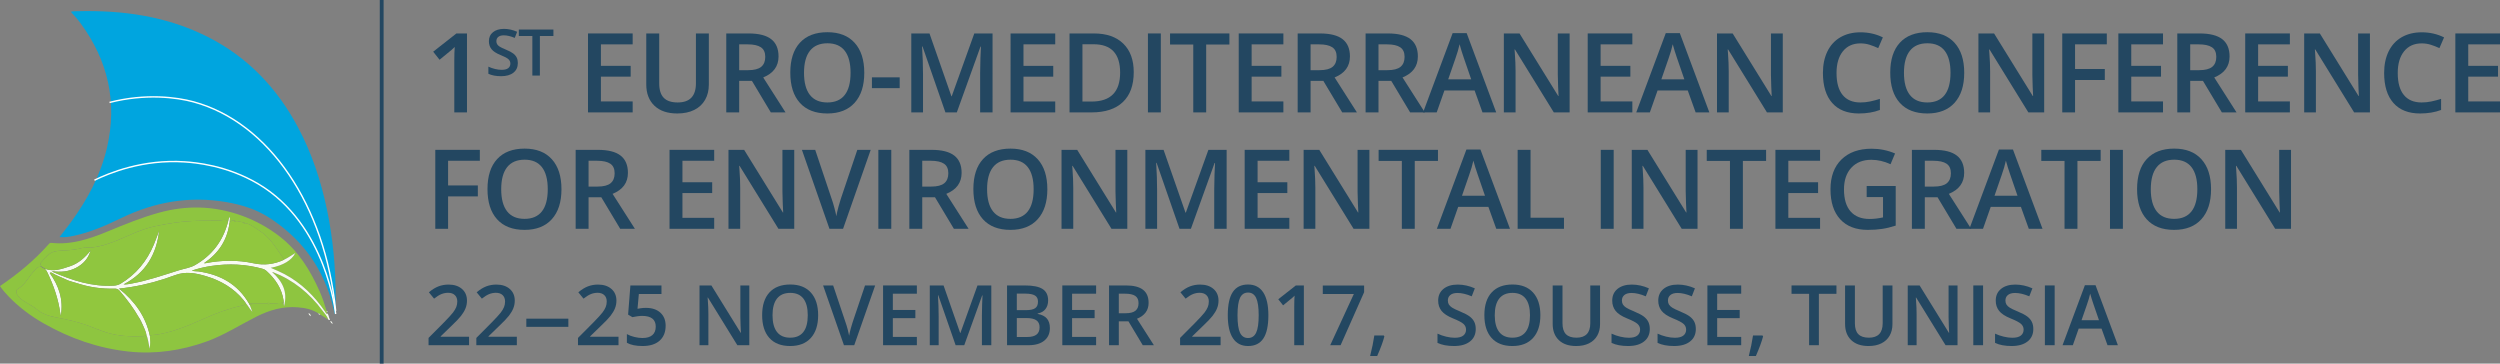 <?xml version="1.0" encoding="UTF-8"?><svg id="uuid-3771a60f-e5f6-4a48-8574-4c4ade947b65" xmlns="http://www.w3.org/2000/svg" viewBox="0 0 5225.93 760"><rect x="0" y="0" width="5225.93" height="760" fill="#808080" stroke="none"/><defs><style>.uuid-62aa492d-6697-49dc-8e02-ab9949f1de26{fill:#00a5df;}.uuid-5a5616dc-96ce-423c-b55c-0e8a891b2425{fill:#f8fbf2;}.uuid-1c249c8b-2e9b-42e2-bf1d-9ee841b864cb{fill:none;stroke:#fff;stroke-miterlimit:10;stroke-width:3px;}.uuid-0062919e-1dec-43aa-81dd-6582a3ce213f{fill:#91c73e;}.uuid-29d2b9e4-d4f6-4a0d-9ceb-646c89157df3{fill:#8ec540;}.uuid-6e1c298d-7bac-4802-8d28-52037c6132ed{fill:#234761;}.uuid-5866a0e0-eaf4-4e65-be1a-05a9429ea015{fill:#8fc63f;}</style></defs><g><path class="uuid-6e1c298d-7bac-4802-8d28-52037c6132ed" d="M976.17,234.945h-26.525v-106.552c0-12.716,.3-22.8,.903-30.25-1.732,1.806-3.857,3.801-6.377,5.982-2.522,2.183-10.968,9.105-25.34,20.769l-13.319-16.818,48.536-38.151h22.123V234.945Z"/><path class="uuid-6e1c298d-7bac-4802-8d28-52037c6132ed" d="M1082.472,131.843c0,8.555-3.093,15.267-9.278,20.136s-14.719,7.304-25.598,7.304c-10.88,0-19.786-1.688-26.717-5.067v-14.872c4.386,2.063,9.048,3.685,13.983,4.87,4.936,1.185,9.531,1.777,13.786,1.777,6.229,0,10.825-1.185,13.786-3.553,2.961-2.369,4.442-5.549,4.442-9.542,0-3.597-1.36-6.646-4.08-9.147-2.721-2.5-8.336-5.462-16.846-8.884-8.775-3.553-14.96-7.61-18.557-12.174-3.598-4.562-5.396-10.045-5.396-16.451,0-8.028,2.851-14.346,8.555-18.952,5.702-4.606,13.358-6.91,22.966-6.91,9.213,0,18.381,2.018,27.507,6.054l-5.001,12.832c-8.555-3.597-16.188-5.396-22.9-5.396-5.09,0-8.95,1.108-11.582,3.323-2.632,2.216-3.948,5.144-3.948,8.785,0,2.5,.526,4.639,1.58,6.416,1.053,1.777,2.785,3.455,5.198,5.034,2.412,1.579,6.755,3.664,13.03,6.251,7.062,2.939,12.24,5.682,15.53,8.226,3.29,2.545,5.703,5.418,7.239,8.621,1.535,3.203,2.303,6.975,2.303,11.318Z"/><path class="uuid-6e1c298d-7bac-4802-8d28-52037c6132ed" d="M1128.548,157.968h-15.728V75.251h-28.296v-13.49h72.32v13.49h-28.296v82.717Z"/><path class="uuid-6e1c298d-7bac-4802-8d28-52037c6132ed" d="M1322.505,234.945h-93.346V69.925h93.346v22.8h-66.37v44.923h62.193v22.575h-62.193v51.809h66.37v22.913Z"/><path class="uuid-6e1c298d-7bac-4802-8d28-52037c6132ed" d="M1481.746,69.925v106.778c0,12.19-2.615,22.857-7.845,32-5.231,9.143-12.793,16.18-22.688,21.107-9.896,4.929-21.728,7.393-35.499,7.393-20.469,0-36.384-5.418-47.746-16.253-11.363-10.836-17.043-25.735-17.043-44.698V69.925h27.089v104.408c0,13.621,3.161,23.666,9.481,30.137,6.321,6.472,16.028,9.707,29.121,9.707,25.434,0,38.151-13.356,38.151-40.07V69.925h26.977Z"/><path class="uuid-6e1c298d-7bac-4802-8d28-52037c6132ed" d="M1545.159,169.027v65.918h-26.977V69.925h46.617c21.294,0,37.059,3.989,47.293,11.964,10.233,7.977,15.351,20.018,15.351,36.12,0,20.543-10.686,35.179-32.056,43.908l46.617,73.029h-30.702l-39.505-65.918h-26.638Zm0-22.349h18.737c12.566,0,21.672-2.332,27.315-6.999,5.644-4.665,8.465-11.587,8.465-20.769,0-9.33-3.047-16.028-9.143-20.091s-15.277-6.095-27.541-6.095h-17.834v53.954Z"/><path class="uuid-6e1c298d-7bac-4802-8d28-52037c6132ed" d="M1806.663,152.21c0,26.864-6.716,47.745-20.148,62.645-13.432,14.899-32.451,22.349-57.057,22.349-24.908,0-44.04-7.393-57.396-22.18-13.358-14.786-20.035-35.798-20.035-63.04,0-27.239,6.716-48.158,20.148-62.757,13.432-14.598,32.601-21.897,57.509-21.897,24.53,0,43.493,7.413,56.888,22.236,13.393,14.825,20.091,35.707,20.091,62.645Zm-125.966,0c0,20.317,4.1,35.724,12.303,46.221,8.201,10.498,20.354,15.746,36.458,15.746,16.028,0,28.123-5.192,36.289-15.577,8.164-10.384,12.247-25.848,12.247-46.391,0-20.242-4.046-35.592-12.134-46.052-8.09-10.458-20.148-15.689-36.176-15.689-16.18,0-28.388,5.231-36.627,15.689-8.24,10.46-12.359,25.811-12.359,46.052Z"/><path class="uuid-6e1c298d-7bac-4802-8d28-52037c6132ed" d="M1822.669,184.265v-22.575h58.017v22.575h-58.017Z"/><path class="uuid-6e1c298d-7bac-4802-8d28-52037c6132ed" d="M1976.267,234.945l-47.858-137.818h-.903c1.278,20.469,1.918,39.657,1.918,57.565v80.253h-24.493V69.925h38.038l45.827,131.271h.677l47.181-131.271h38.151V234.945h-25.961v-81.607c0-8.201,.207-18.887,.621-32.056,.413-13.167,.771-21.145,1.072-23.929h-.903l-49.551,137.592h-23.816Z"/><path class="uuid-6e1c298d-7bac-4802-8d28-52037c6132ed" d="M2205.828,234.945h-93.346V69.925h93.346v22.8h-66.37v44.923h62.193v22.575h-62.193v51.809h66.37v22.913Z"/><path class="uuid-6e1c298d-7bac-4802-8d28-52037c6132ed" d="M2369.923,150.855c0,27.241-7.562,48.066-22.688,62.475-15.125,14.411-36.91,21.615-65.354,21.615h-46.165V69.925h51.019c26.261,0,46.691,7.074,61.29,21.22,14.598,14.148,21.897,34.05,21.897,59.71Zm-28.444,.903c0-39.506-18.474-59.258-55.421-59.258h-23.365v119.758h19.188c39.731,0,59.597-20.166,59.597-60.5Z"/><path class="uuid-6e1c298d-7bac-4802-8d28-52037c6132ed" d="M2399.586,234.945V69.925h26.977V234.945h-26.977Z"/><path class="uuid-6e1c298d-7bac-4802-8d28-52037c6132ed" d="M2521.354,234.945h-26.977V93.064h-48.535v-23.139h124.047v23.139h-48.535V234.945Z"/><path class="uuid-6e1c298d-7bac-4802-8d28-52037c6132ed" d="M2682.74,234.945h-93.346V69.925h93.346v22.8h-66.37v44.923h62.193v22.575h-62.193v51.809h66.37v22.913Z"/><path class="uuid-6e1c298d-7bac-4802-8d28-52037c6132ed" d="M2739.605,169.027v65.918h-26.977V69.925h46.617c21.294,0,37.06,3.989,47.294,11.964,10.232,7.977,15.351,20.018,15.351,36.12,0,20.543-10.686,35.179-32.056,43.908l46.616,73.029h-30.701l-39.506-65.918h-26.639Zm0-22.349h18.737c12.566,0,21.672-2.332,27.315-6.999,5.644-4.665,8.466-11.587,8.466-20.769,0-9.33-3.048-16.028-9.143-20.091-6.096-4.063-15.277-6.095-27.542-6.095h-17.834v53.954Z"/><path class="uuid-6e1c298d-7bac-4802-8d28-52037c6132ed" d="M2881.577,169.027v65.918h-26.977V69.925h46.617c21.294,0,37.06,3.989,47.294,11.964,10.232,7.977,15.351,20.018,15.351,36.12,0,20.543-10.686,35.179-32.056,43.908l46.616,73.029h-30.701l-39.506-65.918h-26.639Zm0-22.349h18.737c12.566,0,21.672-2.332,27.315-6.999,5.644-4.665,8.466-11.587,8.466-20.769,0-9.33-3.048-16.028-9.143-20.091-6.096-4.063-15.277-6.095-27.542-6.095h-17.834v53.954Z"/><path class="uuid-6e1c298d-7bac-4802-8d28-52037c6132ed" d="M3098.948,234.945l-16.479-45.827h-63.096l-16.141,45.827h-28.444l61.741-165.698h29.348l61.741,165.698h-28.67Zm-23.59-69.079l-15.464-44.923c-1.129-3.009-2.691-7.75-4.685-14.222-1.994-6.471-3.368-11.211-4.119-14.222-2.032,9.255-5.006,19.377-8.917,30.363l-14.899,43.004h48.084Z"/><path class="uuid-6e1c298d-7bac-4802-8d28-52037c6132ed" d="M3281.102,234.945h-33.071l-81.156-131.497h-.902l.564,7.336c1.053,13.997,1.58,26.79,1.58,38.377v85.784h-24.494V69.925h32.733l80.931,130.82h.677c-.151-1.73-.451-8.032-.903-18.906-.451-10.873-.677-19.358-.677-25.453V69.925h24.719V234.945Z"/><path class="uuid-6e1c298d-7bac-4802-8d28-52037c6132ed" d="M3412.239,234.945h-93.347V69.925h93.347v22.8h-66.37v44.923h62.193v22.575h-62.193v51.809h66.37v22.913Z"/><path class="uuid-6e1c298d-7bac-4802-8d28-52037c6132ed" d="M3544.504,234.945l-16.479-45.827h-63.096l-16.141,45.827h-28.444l61.741-165.698h29.348l61.741,165.698h-28.67Zm-23.59-69.079l-15.464-44.923c-1.129-3.009-2.691-7.75-4.685-14.222-1.994-6.471-3.368-11.211-4.119-14.222-2.032,9.255-5.006,19.377-8.917,30.363l-14.899,43.004h48.084Z"/><path class="uuid-6e1c298d-7bac-4802-8d28-52037c6132ed" d="M3726.659,234.945h-33.071l-81.156-131.497h-.902l.564,7.336c1.053,13.997,1.58,26.79,1.58,38.377v85.784h-24.494V69.925h32.733l80.931,130.82h.677c-.151-1.73-.451-8.032-.903-18.906-.451-10.873-.677-19.358-.677-25.453V69.925h24.719V234.945Z"/><path class="uuid-6e1c298d-7bac-4802-8d28-52037c6132ed" d="M3888.926,90.693c-15.502,0-27.692,5.494-36.57,16.479-8.88,10.987-13.319,26.149-13.319,45.488,0,20.243,4.27,35.555,12.812,45.939,8.539,10.384,20.898,15.577,37.078,15.577,6.999,0,13.771-.695,20.317-2.088,6.547-1.392,13.356-3.178,20.431-5.361v23.139c-12.943,4.892-27.617,7.336-44.021,7.336-24.155,0-42.705-7.317-55.646-21.954-12.943-14.635-19.415-35.573-19.415-62.814,0-17.157,3.142-32.169,9.426-45.037,6.281-12.867,15.368-22.725,27.259-29.573,11.889-6.846,25.848-10.271,41.876-10.271,16.854,0,32.432,3.538,46.729,10.61l-9.707,22.461c-5.57-2.633-11.457-4.947-17.665-6.941-6.208-1.993-12.737-2.991-19.584-2.991Z"/><path class="uuid-6e1c298d-7bac-4802-8d28-52037c6132ed" d="M4105.958,152.21c0,26.864-6.716,47.745-20.147,62.645-13.433,14.899-32.451,22.349-57.058,22.349-24.908,0-44.04-7.393-57.396-22.18-13.357-14.786-20.035-35.798-20.035-63.04,0-27.239,6.717-48.158,20.148-62.757,13.432-14.598,32.601-21.897,57.509-21.897,24.53,0,43.493,7.413,56.888,22.236,13.394,14.825,20.092,35.707,20.092,62.645Zm-125.967,0c0,20.317,4.101,35.724,12.304,46.221,8.201,10.498,20.354,15.746,36.458,15.746,16.027,0,28.123-5.192,36.288-15.577,8.164-10.384,12.247-25.848,12.247-46.391,0-20.242-4.046-35.592-12.134-46.052-8.09-10.458-20.147-15.689-36.176-15.689-16.18,0-28.388,5.231-36.627,15.689-8.24,10.46-12.36,25.811-12.36,46.052Z"/><path class="uuid-6e1c298d-7bac-4802-8d28-52037c6132ed" d="M4273.1,234.945h-33.071l-81.156-131.497h-.902l.564,7.336c1.053,13.997,1.58,26.79,1.58,38.377v85.784h-24.494V69.925h32.733l80.931,130.82h.677c-.151-1.73-.451-8.032-.903-18.906-.451-10.873-.677-19.358-.677-25.453V69.925h24.719V234.945Z"/><path class="uuid-6e1c298d-7bac-4802-8d28-52037c6132ed" d="M4337.641,234.945h-26.751V69.925h93.121v22.8h-66.37v51.583h62.193v22.913h-62.193v67.724Z"/><path class="uuid-6e1c298d-7bac-4802-8d28-52037c6132ed" d="M4521.489,234.945h-93.347V69.925h93.347v22.8h-66.37v44.923h62.193v22.575h-62.193v51.809h66.37v22.913Z"/><path class="uuid-6e1c298d-7bac-4802-8d28-52037c6132ed" d="M4578.354,169.027v65.918h-26.977V69.925h46.617c21.294,0,37.06,3.989,47.294,11.964,10.232,7.977,15.351,20.018,15.351,36.12,0,20.543-10.686,35.179-32.056,43.908l46.616,73.029h-30.701l-39.506-65.918h-26.639Zm0-22.349h18.737c12.566,0,21.672-2.332,27.315-6.999,5.644-4.665,8.466-11.587,8.466-20.769,0-9.33-3.048-16.028-9.143-20.091-6.096-4.063-15.277-6.095-27.542-6.095h-17.834v53.954Z"/><path class="uuid-6e1c298d-7bac-4802-8d28-52037c6132ed" d="M4786.696,234.945h-93.347V69.925h93.347v22.8h-66.37v44.923h62.193v22.575h-62.193v51.809h66.37v22.913Z"/><path class="uuid-6e1c298d-7bac-4802-8d28-52037c6132ed" d="M4954.064,234.945h-33.071l-81.156-131.497h-.902l.564,7.336c1.053,13.997,1.58,26.79,1.58,38.377v85.784h-24.494V69.925h32.733l80.931,130.82h.677c-.151-1.73-.451-8.032-.903-18.906-.451-10.873-.677-19.358-.677-25.453V69.925h24.719V234.945Z"/><path class="uuid-6e1c298d-7bac-4802-8d28-52037c6132ed" d="M5062.061,90.693c-15.502,0-27.692,5.494-36.57,16.479-8.88,10.987-13.319,26.149-13.319,45.488,0,20.243,4.27,35.555,12.812,45.939,8.539,10.384,20.898,15.577,37.078,15.577,6.999,0,13.771-.695,20.317-2.088,6.547-1.392,13.356-3.178,20.431-5.361v23.139c-12.943,4.892-27.617,7.336-44.021,7.336-24.155,0-42.705-7.317-55.646-21.954-12.943-14.635-19.415-35.573-19.415-62.814,0-17.157,3.142-32.169,9.426-45.037,6.281-12.867,15.368-22.725,27.259-29.573,11.889-6.846,25.848-10.271,41.876-10.271,16.854,0,32.432,3.538,46.729,10.61l-9.707,22.461c-5.57-2.633-11.457-4.947-17.665-6.941-6.208-1.993-12.737-2.991-19.584-2.991Z"/><path class="uuid-6e1c298d-7bac-4802-8d28-52037c6132ed" d="M5225.93,234.945h-93.347V69.925h93.347v22.8h-66.37v44.923h62.193v22.575h-62.193v51.809h66.37v22.913Z"/><path class="uuid-6e1c298d-7bac-4802-8d28-52037c6132ed" d="M936.664,478.276h-26.751v-165.021h93.12v22.8h-66.369v51.583h62.193v22.913h-62.193v67.724Z"/><path class="uuid-6e1c298d-7bac-4802-8d28-52037c6132ed" d="M1173.676,395.541c0,26.864-6.716,47.745-20.148,62.645-13.432,14.899-32.451,22.349-57.057,22.349-24.908,0-44.04-7.393-57.396-22.18-13.358-14.786-20.035-35.798-20.035-63.04,0-27.239,6.716-48.158,20.148-62.757,13.432-14.598,32.601-21.897,57.509-21.897,24.53,0,43.493,7.413,56.888,22.236,13.393,14.825,20.091,35.707,20.091,62.645Zm-125.966,0c0,20.317,4.1,35.724,12.303,46.221,8.201,10.498,20.354,15.746,36.458,15.746,16.028,0,28.123-5.192,36.289-15.577,8.164-10.384,12.247-25.848,12.247-46.391,0-20.242-4.046-35.592-12.134-46.052-8.09-10.458-20.148-15.689-36.176-15.689-16.18,0-28.388,5.231-36.627,15.689-8.24,10.46-12.359,25.811-12.359,46.052Z"/><path class="uuid-6e1c298d-7bac-4802-8d28-52037c6132ed" d="M1230.315,412.358v65.918h-26.977v-165.021h46.617c21.294,0,37.059,3.989,47.293,11.964,10.233,7.977,15.351,20.018,15.351,36.12,0,20.543-10.686,35.179-32.056,43.908l46.617,73.029h-30.702l-39.505-65.918h-26.638Zm0-22.349h18.737c12.566,0,21.672-2.332,27.315-6.999,5.644-4.665,8.465-11.587,8.465-20.769,0-9.33-3.047-16.028-9.143-20.091s-15.277-6.095-27.541-6.095h-17.834v53.954Z"/><path class="uuid-6e1c298d-7bac-4802-8d28-52037c6132ed" d="M1492.926,478.276h-93.346v-165.021h93.346v22.8h-66.37v44.923h62.193v22.575h-62.193v51.809h66.37v22.913Z"/><path class="uuid-6e1c298d-7bac-4802-8d28-52037c6132ed" d="M1660.294,478.276h-33.072l-81.156-131.497h-.903l.564,7.336c1.053,13.997,1.58,26.79,1.58,38.377v85.784h-24.493v-165.021h32.733l80.93,130.82h.677c-.151-1.73-.451-8.032-.903-18.906-.452-10.873-.677-19.358-.677-25.453v-86.461h24.719v165.021Z"/><path class="uuid-6e1c298d-7bac-4802-8d28-52037c6132ed" d="M1792.108,313.256h27.992l-57.791,165.021h-28.444l-57.565-165.021h27.767l34.427,102.602c1.806,4.893,3.725,11.194,5.756,18.906,2.032,7.714,3.347,13.451,3.951,17.213,.977-5.718,2.483-12.34,4.515-19.866,2.032-7.524,3.686-13.093,4.966-16.706l34.427-102.15Z"/><path class="uuid-6e1c298d-7bac-4802-8d28-52037c6132ed" d="M1836.106,478.276v-165.021h26.977v165.021h-26.977Z"/><path class="uuid-6e1c298d-7bac-4802-8d28-52037c6132ed" d="M1927.849,412.358v65.918h-26.977v-165.021h46.617c21.294,0,37.059,3.989,47.293,11.964,10.233,7.977,15.351,20.018,15.351,36.12,0,20.543-10.686,35.179-32.056,43.908l46.617,73.029h-30.702l-39.505-65.918h-26.638Zm0-22.349h18.737c12.566,0,21.672-2.332,27.315-6.999,5.644-4.665,8.465-11.587,8.465-20.769,0-9.33-3.047-16.028-9.143-20.091s-15.277-6.095-27.541-6.095h-17.834v53.954Z"/><path class="uuid-6e1c298d-7bac-4802-8d28-52037c6132ed" d="M2189.353,395.541c0,26.864-6.716,47.745-20.148,62.645-13.432,14.899-32.451,22.349-57.057,22.349-24.908,0-44.04-7.393-57.396-22.18-13.358-14.786-20.035-35.798-20.035-63.04,0-27.239,6.716-48.158,20.148-62.757,13.432-14.598,32.601-21.897,57.509-21.897,24.53,0,43.493,7.413,56.888,22.236,13.393,14.825,20.091,35.707,20.091,62.645Zm-125.966,0c0,20.317,4.1,35.724,12.303,46.221,8.201,10.498,20.354,15.746,36.458,15.746,16.028,0,28.123-5.192,36.289-15.577,8.164-10.384,12.247-25.848,12.247-46.391,0-20.242-4.046-35.592-12.134-46.052-8.09-10.458-20.148-15.689-36.176-15.689-16.18,0-28.388,5.231-36.627,15.689-8.24,10.46-12.359,25.811-12.359,46.052Z"/><path class="uuid-6e1c298d-7bac-4802-8d28-52037c6132ed" d="M2356.496,478.276h-33.072l-81.156-131.497h-.903l.564,7.336c1.053,13.997,1.58,26.79,1.58,38.377v85.784h-24.493v-165.021h32.733l80.93,130.82h.677c-.151-1.73-.451-8.032-.903-18.906-.452-10.873-.677-19.358-.677-25.453v-86.461h24.719v165.021Z"/><path class="uuid-6e1c298d-7bac-4802-8d28-52037c6132ed" d="M2465.622,478.276l-47.858-137.818h-.903c1.278,20.469,1.918,39.657,1.918,57.565v80.253h-24.493v-165.021h38.038l45.827,131.271h.677l47.181-131.271h38.151v165.021h-25.961v-81.607c0-8.201,.207-18.887,.621-32.056,.413-13.167,.771-21.145,1.072-23.929h-.903l-49.551,137.592h-23.816Z"/><path class="uuid-6e1c298d-7bac-4802-8d28-52037c6132ed" d="M2695.183,478.276h-93.347v-165.021h93.347v22.8h-66.37v44.923h62.193v22.575h-62.193v51.809h66.37v22.913Z"/><path class="uuid-6e1c298d-7bac-4802-8d28-52037c6132ed" d="M2862.552,478.276h-33.071l-81.156-131.497h-.902l.564,7.336c1.053,13.997,1.58,26.79,1.58,38.377v85.784h-24.494v-165.021h32.733l80.931,130.82h.677c-.151-1.73-.451-8.032-.903-18.906-.451-10.873-.677-19.358-.677-25.453v-86.461h24.719v165.021Z"/><path class="uuid-6e1c298d-7bac-4802-8d28-52037c6132ed" d="M2957.343,478.276h-26.977v-141.882h-48.535v-23.139h124.048v23.139h-48.536v141.882Z"/><path class="uuid-6e1c298d-7bac-4802-8d28-52037c6132ed" d="M3127.759,478.276l-16.479-45.827h-63.096l-16.141,45.827h-28.444l61.741-165.698h29.348l61.741,165.698h-28.67Zm-23.59-69.079l-15.464-44.923c-1.129-3.009-2.691-7.75-4.685-14.222-1.994-6.471-3.368-11.211-4.119-14.222-2.032,9.255-5.006,19.377-8.917,30.363l-14.899,43.004h48.084Z"/><path class="uuid-6e1c298d-7bac-4802-8d28-52037c6132ed" d="M3172.433,478.276v-165.021h26.977v141.881h69.869v23.139h-96.846Z"/><path class="uuid-6e1c298d-7bac-4802-8d28-52037c6132ed" d="M3346.213,478.276v-165.021h26.977v165.021h-26.977Z"/><path class="uuid-6e1c298d-7bac-4802-8d28-52037c6132ed" d="M3548.46,478.276h-33.071l-81.156-131.497h-.902l.564,7.336c1.053,13.997,1.58,26.79,1.58,38.377v85.784h-24.494v-165.021h32.733l80.931,130.82h.677c-.151-1.73-.451-8.032-.903-18.906-.451-10.873-.677-19.358-.677-25.453v-86.461h24.719v165.021Z"/><path class="uuid-6e1c298d-7bac-4802-8d28-52037c6132ed" d="M3643.251,478.276h-26.977v-141.882h-48.535v-23.139h124.048v23.139h-48.536v141.882Z"/><path class="uuid-6e1c298d-7bac-4802-8d28-52037c6132ed" d="M3804.638,478.276h-93.347v-165.021h93.347v22.8h-66.37v44.923h62.193v22.575h-62.193v51.809h66.37v22.913Z"/><path class="uuid-6e1c298d-7bac-4802-8d28-52037c6132ed" d="M3902.023,388.768h60.727v82.849c-9.934,3.236-19.471,5.531-28.613,6.885-9.144,1.354-19.02,2.032-29.63,2.032-24.983,0-44.246-7.393-57.791-22.18-13.545-14.786-20.317-35.648-20.317-62.588,0-26.562,7.637-47.351,22.914-62.362,15.274-15.012,36.306-22.519,63.096-22.519,17.23,0,33.561,3.312,48.987,9.933l-9.481,22.461c-13.396-6.169-26.79-9.255-40.183-9.255-17.608,0-31.531,5.531-41.764,16.592-10.234,11.062-15.351,26.187-15.351,45.375,0,20.167,4.608,35.499,13.827,45.996,9.217,10.497,22.479,15.746,39.788,15.746,8.728,0,18.06-1.09,27.992-3.273v-42.553h-34.201v-23.139Z"/><path class="uuid-6e1c298d-7bac-4802-8d28-52037c6132ed" d="M4023.565,412.358v65.918h-26.977v-165.021h46.617c21.294,0,37.06,3.989,47.294,11.964,10.232,7.977,15.351,20.018,15.351,36.12,0,20.543-10.686,35.179-32.056,43.908l46.616,73.029h-30.701l-39.506-65.918h-26.639Zm0-22.349h18.737c12.566,0,21.672-2.332,27.315-6.999,5.644-4.665,8.466-11.587,8.466-20.769,0-9.33-3.048-16.028-9.143-20.091-6.096-4.063-15.277-6.095-27.542-6.095h-17.834v53.954Z"/><path class="uuid-6e1c298d-7bac-4802-8d28-52037c6132ed" d="M4240.936,478.276l-16.479-45.827h-63.096l-16.141,45.827h-28.444l61.741-165.698h29.348l61.741,165.698h-28.67Zm-23.59-69.079l-15.464-44.923c-1.129-3.009-2.691-7.75-4.685-14.222-1.994-6.471-3.368-11.211-4.119-14.222-2.032,9.255-5.006,19.377-8.917,30.363l-14.899,43.004h48.084Z"/><path class="uuid-6e1c298d-7bac-4802-8d28-52037c6132ed" d="M4342.612,478.276h-26.977v-141.882h-48.535v-23.139h124.048v23.139h-48.536v141.882Z"/><path class="uuid-6e1c298d-7bac-4802-8d28-52037c6132ed" d="M4410.652,478.276v-165.021h26.977v165.021h-26.977Z"/><path class="uuid-6e1c298d-7bac-4802-8d28-52037c6132ed" d="M4621.93,395.541c0,26.864-6.716,47.745-20.147,62.645-13.433,14.899-32.451,22.349-57.058,22.349-24.908,0-44.04-7.393-57.396-22.18-13.357-14.786-20.035-35.798-20.035-63.04,0-27.239,6.717-48.158,20.148-62.757,13.432-14.598,32.601-21.897,57.509-21.897,24.53,0,43.493,7.413,56.888,22.236,13.394,14.825,20.092,35.707,20.092,62.645Zm-125.967,0c0,20.317,4.101,35.724,12.304,46.221,8.201,10.498,20.354,15.746,36.458,15.746,16.027,0,28.123-5.192,36.288-15.577,8.164-10.384,12.247-25.848,12.247-46.391,0-20.242-4.046-35.592-12.134-46.052-8.09-10.458-20.147-15.689-36.176-15.689-16.18,0-28.388,5.231-36.627,15.689-8.24,10.46-12.36,25.811-12.36,46.052Z"/><path class="uuid-6e1c298d-7bac-4802-8d28-52037c6132ed" d="M4789.071,478.276h-33.071l-81.156-131.497h-.902l.564,7.336c1.053,13.997,1.58,26.79,1.58,38.377v85.784h-24.494v-165.021h32.733l80.931,130.82h.677c-.151-1.73-.451-8.032-.903-18.906-.451-10.873-.677-19.358-.677-25.453v-86.461h24.719v165.021Z"/><path class="uuid-6e1c298d-7bac-4802-8d28-52037c6132ed" d="M980.499,721.607h-84.68v-15.21l32.214-32.385c9.513-9.741,15.821-16.648,18.927-20.722,3.104-4.072,5.368-7.904,6.793-11.493,1.423-3.589,2.136-7.434,2.136-11.535,0-5.64-1.696-10.083-5.084-13.33-3.39-3.247-8.075-4.871-14.056-4.871-4.785,0-9.414,.884-13.885,2.649-4.473,1.767-9.643,4.956-15.509,9.57l-10.852-13.245c6.949-5.866,13.7-10.025,20.251-12.476,6.55-2.448,13.529-3.674,20.935-3.674,11.621,0,20.935,3.033,27.942,9.1,7.007,6.067,10.51,14.228,10.51,24.481,0,5.64-1.012,10.995-3.033,16.064-2.023,5.071-5.127,10.297-9.314,15.68-4.187,5.384-11.151,12.662-20.892,21.833l-21.704,21.021v.854h59.302v17.688Z"/><path class="uuid-6e1c298d-7bac-4802-8d28-52037c6132ed" d="M1080.389,721.607h-84.68v-15.21l32.214-32.385c9.513-9.741,15.821-16.648,18.927-20.722,3.104-4.072,5.368-7.904,6.793-11.493,1.423-3.589,2.136-7.434,2.136-11.535,0-5.64-1.696-10.083-5.084-13.33-3.39-3.247-8.075-4.871-14.056-4.871-4.785,0-9.414,.884-13.885,2.649-4.473,1.767-9.643,4.956-15.509,9.57l-10.852-13.245c6.949-5.866,13.7-10.025,20.251-12.476,6.55-2.448,13.529-3.674,20.935-3.674,11.621,0,20.935,3.033,27.942,9.1,7.007,6.067,10.51,14.228,10.51,24.481,0,5.64-1.012,10.995-3.033,16.064-2.023,5.071-5.127,10.297-9.314,15.68-4.187,5.384-11.151,12.662-20.892,21.833l-21.704,21.021v.854h59.302v17.688Z"/><path class="uuid-6e1c298d-7bac-4802-8d28-52037c6132ed" d="M1100.214,683.241v-17.09h87.842v17.09h-87.842Z"/><path class="uuid-6e1c298d-7bac-4802-8d28-52037c6132ed" d="M1292.902,721.607h-84.68v-15.21l32.214-32.385c9.513-9.741,15.821-16.648,18.927-20.722,3.104-4.072,5.368-7.904,6.793-11.493,1.423-3.589,2.136-7.434,2.136-11.535,0-5.64-1.696-10.083-5.084-13.33-3.39-3.247-8.075-4.871-14.056-4.871-4.785,0-9.414,.884-13.885,2.649-4.473,1.767-9.643,4.956-15.509,9.57l-10.852-13.245c6.949-5.866,13.7-10.025,20.251-12.476,6.55-2.448,13.529-3.674,20.935-3.674,11.621,0,20.935,3.033,27.942,9.1,7.007,6.067,10.51,14.228,10.51,24.481,0,5.64-1.012,10.995-3.033,16.064-2.023,5.071-5.127,10.297-9.314,15.68-4.187,5.384-11.151,12.662-20.892,21.833l-21.704,21.021v.854h59.302v17.688Z"/><path class="uuid-6e1c298d-7bac-4802-8d28-52037c6132ed" d="M1350.494,643.592c12.589,0,22.559,3.332,29.907,9.997s11.023,15.752,11.023,27.259c0,13.33-4.174,23.741-12.518,31.231-8.346,7.491-20.209,11.236-35.59,11.236-13.958,0-24.923-2.249-32.898-6.75v-18.201c4.614,2.621,9.912,4.644,15.894,6.067,5.981,1.425,11.536,2.136,16.663,2.136,9.058,0,15.95-2.021,20.679-6.066,4.728-4.044,7.092-9.969,7.092-17.773,0-14.925-9.514-22.388-28.54-22.388-2.678,0-5.981,.271-9.912,.812-3.931,.542-7.378,1.153-10.339,1.837l-8.972-5.298,4.785-61.011h64.941v17.859h-47.253l-2.82,30.933c1.993-.342,4.429-.74,7.306-1.196,2.875-.455,6.394-.684,10.553-.684Z"/><path class="uuid-6e1c298d-7bac-4802-8d28-52037c6132ed" d="M1566.339,721.607h-25.037l-61.438-99.548h-.684l.427,5.554c.797,10.596,1.196,20.281,1.196,29.053v64.941h-18.542v-124.927h24.78l61.267,99.036h.513c-.115-1.31-.342-6.08-.684-14.313-.342-8.23-.513-14.654-.513-19.269v-65.454h18.713v124.927Z"/><path class="uuid-6e1c298d-7bac-4802-8d28-52037c6132ed" d="M1710.236,658.973c0,20.337-5.084,36.145-15.252,47.424-10.169,11.279-24.567,16.919-43.195,16.919-18.856,0-33.34-5.597-43.451-16.791-10.113-11.193-15.167-27.101-15.167-47.723,0-20.621,5.084-36.458,15.252-47.51,10.169-11.051,24.68-16.577,43.537-16.577,18.57,0,32.926,5.611,43.066,16.833,10.139,11.224,15.21,27.031,15.21,47.425Zm-95.361,0c0,15.381,3.104,27.044,9.314,34.991,6.208,7.946,15.409,11.92,27.6,11.92,12.134,0,21.29-3.931,27.472-11.792,6.18-7.861,9.271-19.567,9.271-35.119,0-15.323-3.063-26.944-9.186-34.863-6.124-7.918-15.252-11.878-27.386-11.878-12.249,0-21.491,3.96-27.728,11.878-6.238,7.919-9.357,19.54-9.357,34.863Z"/><path class="uuid-6e1c298d-7bac-4802-8d28-52037c6132ed" d="M1808.246,596.68h21.191l-43.75,124.927h-21.533l-43.579-124.927h21.021l26.062,77.674c1.367,3.703,2.82,8.474,4.358,14.312,1.538,5.84,2.534,10.184,2.991,13.031,.74-4.329,1.88-9.342,3.418-15.039,1.538-5.696,2.791-9.912,3.76-12.646l26.062-77.332Z"/><path class="uuid-6e1c298d-7bac-4802-8d28-52037c6132ed" d="M1916.596,721.607h-70.667v-124.927h70.667v17.261h-50.244v34.009h47.083v17.09h-47.083v39.222h50.244v17.346Z"/><path class="uuid-6e1c298d-7bac-4802-8d28-52037c6132ed" d="M1997.601,721.607l-36.23-104.333h-.684c.968,15.495,1.453,30.021,1.453,43.579v60.754h-18.542v-124.927h28.796l34.692,99.378h.513l35.718-99.378h28.882v124.927h-19.653v-61.779c0-6.209,.156-14.298,.47-24.268,.312-9.969,.583-16.007,.812-18.115h-.684l-37.512,104.162h-18.03Z"/><path class="uuid-6e1c298d-7bac-4802-8d28-52037c6132ed" d="M2105.096,596.68h37.085c17.203,0,29.636,2.508,37.298,7.52,7.661,5.014,11.493,12.933,11.493,23.755,0,7.293-1.88,13.359-5.64,18.201-3.76,4.843-9.172,7.891-16.235,9.143v.854c8.772,1.653,15.223,4.913,19.354,9.784,4.129,4.87,6.195,11.465,6.195,19.781,0,11.224-3.917,20.01-11.75,26.361-7.833,6.353-18.728,9.527-32.684,9.527h-45.117v-124.927Zm20.422,51.611h19.653c8.545,0,14.783-1.353,18.713-4.059,3.931-2.705,5.896-7.306,5.896-13.8,0-5.867-2.123-10.111-6.366-12.732-4.244-2.619-10.98-3.931-20.208-3.931h-17.688v34.521Zm0,16.577v39.563h21.704c8.545,0,14.996-1.637,19.354-4.914,4.357-3.274,6.537-8.444,6.537-15.509,0-6.494-2.222-11.307-6.665-14.44-4.443-3.133-11.194-4.7-20.251-4.7h-20.679Z"/><path class="uuid-6e1c298d-7bac-4802-8d28-52037c6132ed" d="M2291.29,721.607h-70.667v-124.927h70.667v17.261h-50.244v34.009h47.083v17.09h-47.083v39.222h50.244v17.346Z"/><path class="uuid-6e1c298d-7bac-4802-8d28-52037c6132ed" d="M2338.715,671.705v49.902h-20.422v-124.927h35.291c16.121,0,28.055,3.021,35.803,9.058,7.747,6.039,11.621,15.154,11.621,27.344,0,15.552-8.09,26.633-24.268,33.24l35.291,55.285h-23.242l-29.907-49.902h-20.166Zm0-16.919h14.185c9.513,0,16.406-1.765,20.679-5.298,4.272-3.531,6.409-8.771,6.409-15.723,0-7.062-2.307-12.134-6.921-15.21s-11.565-4.614-20.85-4.614h-13.501v40.845Z"/><path class="uuid-6e1c298d-7bac-4802-8d28-52037c6132ed" d="M2551.483,721.607h-84.68v-15.21l32.214-32.385c9.513-9.741,15.821-16.648,18.927-20.722,3.104-4.072,5.368-7.904,6.793-11.493,1.423-3.589,2.136-7.434,2.136-11.535,0-5.64-1.696-10.083-5.084-13.33-3.39-3.247-8.075-4.871-14.056-4.871-4.785,0-9.414,.884-13.885,2.649-4.473,1.767-9.643,4.956-15.509,9.57l-10.852-13.245c6.949-5.866,13.7-10.025,20.251-12.476,6.55-2.448,13.529-3.674,20.935-3.674,11.621,0,20.935,3.033,27.942,9.1,7.007,6.067,10.51,14.228,10.51,24.481,0,5.64-1.012,10.995-3.033,16.064-2.023,5.071-5.127,10.297-9.314,15.68-4.187,5.384-11.151,12.662-20.892,21.833l-21.704,21.021v.854h59.302v17.688Z"/><path class="uuid-6e1c298d-7bac-4802-8d28-52037c6132ed" d="M2651.374,659.144c0,21.704-3.49,37.826-10.468,48.364-6.979,10.539-17.646,15.808-32.001,15.808-13.9,0-24.438-5.439-31.616-16.32-7.178-10.88-10.767-26.831-10.767-47.852,0-22.046,3.489-38.295,10.468-48.749,6.977-10.453,17.616-15.68,31.915-15.68,13.956,0,24.523,5.469,31.701,16.406s10.768,26.945,10.768,48.022Zm-64.515,0c0,17.033,1.752,29.195,5.255,36.486,3.504,7.293,9.101,10.938,16.791,10.938s13.315-3.702,16.876-11.108c3.56-7.404,5.341-19.51,5.341-36.315,0-16.748-1.781-28.867-5.341-36.359-3.561-7.489-9.186-11.236-16.876-11.236s-13.287,3.675-16.791,11.023c-3.503,7.349-5.255,19.54-5.255,36.572Z"/><path class="uuid-6e1c298d-7bac-4802-8d28-52037c6132ed" d="M2725.544,721.607h-20.08v-80.664c0-9.626,.227-17.261,.684-22.9-1.312,1.367-2.921,2.878-4.828,4.529-1.909,1.652-8.304,6.894-19.184,15.723l-10.083-12.732,36.743-28.882h16.748v124.927Z"/><path class="uuid-6e1c298d-7bac-4802-8d28-52037c6132ed" d="M2780.658,721.607l49.39-107.067h-64.941v-17.688h86.39v14.014l-49.134,110.742h-21.704Z"/><path class="uuid-6e1c298d-7bac-4802-8d28-52037c6132ed" d="M2893.878,703.236c-2.734,10.596-7.748,24.238-15.039,40.93h-14.783c3.932-15.381,6.864-29.679,8.802-42.896h19.739l1.281,1.966Z"/><path class="uuid-6e1c298d-7bac-4802-8d28-52037c6132ed" d="M3084.857,687.684c0,11.108-4.016,19.824-12.049,26.147-8.031,6.323-19.112,9.484-33.239,9.484-14.129,0-25.692-2.192-34.692-6.579v-19.312c5.695,2.678,11.749,4.785,18.158,6.323,6.408,1.538,12.375,2.307,17.901,2.307,8.088,0,14.057-1.538,17.901-4.614,3.846-3.076,5.768-7.205,5.768-12.39,0-4.671-1.766-8.631-5.297-11.878-3.533-3.247-10.824-7.092-21.875-11.535-11.395-4.614-19.427-9.883-24.098-15.809-4.671-5.924-7.006-13.044-7.006-21.362,0-10.425,3.702-18.628,11.107-24.609s17.347-8.972,29.822-8.972c11.963,0,23.868,2.621,35.718,7.861l-6.494,16.662c-11.108-4.67-21.021-7.007-29.736-7.007-6.609,0-11.621,1.439-15.039,4.315-3.418,2.877-5.127,6.68-5.127,11.407,0,3.247,.684,6.024,2.051,8.331,1.367,2.308,3.617,4.486,6.751,6.537,3.132,2.051,8.771,4.758,16.918,8.118,9.172,3.817,15.895,7.378,20.166,10.681,4.273,3.305,7.405,7.036,9.4,11.194,1.993,4.159,2.99,9.058,2.99,14.697Z"/><path class="uuid-6e1c298d-7bac-4802-8d28-52037c6132ed" d="M3219.952,658.973c0,20.337-5.084,36.145-15.252,47.424-10.169,11.279-24.566,16.919-43.195,16.919-18.855,0-33.34-5.597-43.45-16.791-10.112-11.193-15.167-27.101-15.167-47.723,0-20.621,5.084-36.458,15.252-47.51,10.169-11.051,24.681-16.577,43.537-16.577,18.57,0,32.926,5.611,43.066,16.833,10.139,11.224,15.209,27.031,15.209,47.425Zm-95.361,0c0,15.381,3.104,27.044,9.314,34.991,6.208,7.946,15.409,11.92,27.6,11.92,12.135,0,21.291-3.931,27.473-11.792,6.18-7.861,9.271-19.567,9.271-35.119,0-15.323-3.063-26.944-9.187-34.863-6.124-7.918-15.253-11.878-27.386-11.878-12.249,0-21.491,3.96-27.729,11.878-6.238,7.919-9.357,19.54-9.357,34.863Z"/><path class="uuid-6e1c298d-7bac-4802-8d28-52037c6132ed" d="M3344.708,596.68v80.835c0,9.229-1.979,17.304-5.938,24.225-3.96,6.922-9.685,12.249-17.175,15.979-7.492,3.731-16.449,5.597-26.874,5.597-15.496,0-27.544-4.102-36.146-12.305s-12.902-19.482-12.902-33.838v-80.493h20.508v79.041c0,10.312,2.393,17.916,7.178,22.814,4.785,4.9,12.134,7.349,22.046,7.349,19.254,0,28.882-10.11,28.882-30.334v-78.87h20.422Z"/><path class="uuid-6e1c298d-7bac-4802-8d28-52037c6132ed" d="M3448.7,687.684c0,11.108-4.016,19.824-12.049,26.147-8.031,6.323-19.112,9.484-33.239,9.484-14.129,0-25.692-2.192-34.692-6.579v-19.312c5.695,2.678,11.749,4.785,18.158,6.323,6.408,1.538,12.375,2.307,17.901,2.307,8.088,0,14.057-1.538,17.901-4.614,3.846-3.076,5.768-7.205,5.768-12.39,0-4.671-1.766-8.631-5.297-11.878-3.533-3.247-10.824-7.092-21.875-11.535-11.395-4.614-19.427-9.883-24.098-15.809-4.671-5.924-7.006-13.044-7.006-21.362,0-10.425,3.702-18.628,11.107-24.609s17.347-8.972,29.822-8.972c11.963,0,23.868,2.621,35.718,7.861l-6.494,16.662c-11.108-4.67-21.021-7.007-29.736-7.007-6.609,0-11.621,1.439-15.039,4.315-3.418,2.877-5.127,6.68-5.127,11.407,0,3.247,.684,6.024,2.051,8.331,1.367,2.308,3.617,4.486,6.751,6.537,3.132,2.051,8.771,4.758,16.918,8.118,9.172,3.817,15.895,7.378,20.166,10.681,4.273,3.305,7.405,7.036,9.4,11.194,1.993,4.159,2.99,9.058,2.99,14.697Z"/><path class="uuid-6e1c298d-7bac-4802-8d28-52037c6132ed" d="M3544.916,687.684c0,11.108-4.016,19.824-12.049,26.147-8.031,6.323-19.112,9.484-33.239,9.484-14.129,0-25.692-2.192-34.692-6.579v-19.312c5.695,2.678,11.749,4.785,18.158,6.323,6.408,1.538,12.375,2.307,17.901,2.307,8.088,0,14.057-1.538,17.901-4.614,3.846-3.076,5.768-7.205,5.768-12.39,0-4.671-1.766-8.631-5.297-11.878-3.533-3.247-10.824-7.092-21.875-11.535-11.395-4.614-19.427-9.883-24.098-15.809-4.671-5.924-7.006-13.044-7.006-21.362,0-10.425,3.702-18.628,11.107-24.609s17.347-8.972,29.822-8.972c11.963,0,23.868,2.621,35.718,7.861l-6.494,16.662c-11.108-4.67-21.021-7.007-29.736-7.007-6.609,0-11.621,1.439-15.039,4.315-3.418,2.877-5.127,6.68-5.127,11.407,0,3.247,.684,6.024,2.051,8.331,1.367,2.308,3.617,4.486,6.751,6.537,3.132,2.051,8.771,4.758,16.918,8.118,9.172,3.817,15.895,7.378,20.166,10.681,4.273,3.305,7.405,7.036,9.4,11.194,1.993,4.159,2.99,9.058,2.99,14.697Z"/><path class="uuid-6e1c298d-7bac-4802-8d28-52037c6132ed" d="M3639.764,721.607h-70.666v-124.927h70.666v17.261h-50.244v34.009h47.082v17.09h-47.082v39.222h50.244v17.346Z"/><path class="uuid-6e1c298d-7bac-4802-8d28-52037c6132ed" d="M3685.479,703.236c-2.734,10.596-7.748,24.238-15.039,40.93h-14.783c3.932-15.381,6.864-29.679,8.802-42.896h19.739l1.281,1.966Z"/><path class="uuid-6e1c298d-7bac-4802-8d28-52037c6132ed" d="M3802.118,721.607h-20.423v-107.409h-36.742v-17.518h93.908v17.518h-36.743v107.409Z"/><path class="uuid-6e1c298d-7bac-4802-8d28-52037c6132ed" d="M3955.927,596.68v80.835c0,9.229-1.979,17.304-5.938,24.225-3.96,6.922-9.685,12.249-17.175,15.979-7.492,3.731-16.449,5.597-26.874,5.597-15.496,0-27.544-4.102-36.146-12.305s-12.902-19.482-12.902-33.838v-80.493h20.508v79.041c0,10.312,2.393,17.916,7.178,22.814,4.785,4.9,12.134,7.349,22.046,7.349,19.254,0,28.882-10.11,28.882-30.334v-78.87h20.422Z"/><path class="uuid-6e1c298d-7bac-4802-8d28-52037c6132ed" d="M4091.962,721.607h-25.036l-61.438-99.548h-.684l.428,5.554c.797,10.596,1.196,20.281,1.196,29.053v64.941h-18.542v-124.927h24.779l61.268,99.036h.513c-.115-1.31-.342-6.08-.684-14.313-.342-8.23-.513-14.654-.513-19.269v-65.454h18.713v124.927Z"/><path class="uuid-6e1c298d-7bac-4802-8d28-52037c6132ed" d="M4124.946,721.607v-124.927h20.422v124.927h-20.422Z"/><path class="uuid-6e1c298d-7bac-4802-8d28-52037c6132ed" d="M4250.385,687.684c0,11.108-4.016,19.824-12.049,26.147-8.031,6.323-19.112,9.484-33.239,9.484-14.129,0-25.692-2.192-34.692-6.579v-19.312c5.695,2.678,11.749,4.785,18.158,6.323,6.408,1.538,12.375,2.307,17.901,2.307,8.088,0,14.057-1.538,17.901-4.614,3.846-3.076,5.768-7.205,5.768-12.39,0-4.671-1.766-8.631-5.297-11.878-3.533-3.247-10.824-7.092-21.875-11.535-11.395-4.614-19.427-9.883-24.098-15.809-4.671-5.924-7.006-13.044-7.006-21.362,0-10.425,3.702-18.628,11.107-24.609s17.347-8.972,29.822-8.972c11.963,0,23.868,2.621,35.718,7.861l-6.494,16.662c-11.108-4.67-21.021-7.007-29.736-7.007-6.609,0-11.621,1.439-15.039,4.315-3.418,2.877-5.127,6.68-5.127,11.407,0,3.247,.684,6.024,2.051,8.331,1.367,2.308,3.617,4.486,6.751,6.537,3.132,2.051,8.771,4.758,16.918,8.118,9.172,3.817,15.895,7.378,20.166,10.681,4.273,3.305,7.405,7.036,9.4,11.194,1.993,4.159,2.99,9.058,2.99,14.697Z"/><path class="uuid-6e1c298d-7bac-4802-8d28-52037c6132ed" d="M4274.567,721.607v-124.927h20.422v124.927h-20.422Z"/><path class="uuid-6e1c298d-7bac-4802-8d28-52037c6132ed" d="M4405.475,721.607l-12.476-34.692h-47.767l-12.219,34.692h-21.533l46.74-125.439h22.217l46.741,125.439h-21.704Zm-17.859-52.295l-11.706-34.009c-.854-2.277-2.037-5.866-3.546-10.767-1.511-4.898-2.551-8.487-3.119-10.767-1.538,7.007-3.789,14.67-6.75,22.986l-11.279,32.556h36.4Z"/></g><g><path class="uuid-5a5616dc-96ce-423c-b55c-0e8a891b2425" d="M649.984,661.043c-3.389-1.746-4.291-3.563-5.23-6.343,3.761,.672,4.086,2.938,5.23,6.343Z"/><path class="uuid-5a5616dc-96ce-423c-b55c-0e8a891b2425" d="M620.121,638.922c1.659,.363,3.084,1.107,4.105,2.512-1.94,.097-3.897,.22-4.105-2.512Z"/><path class="uuid-5a5616dc-96ce-423c-b55c-0e8a891b2425" d="M637.983,636.446c-.276-.894-.552-1.789-.828-2.683,1.892,.396,2.946,1.05,.828,2.683Z"/><path class="uuid-5866a0e0-eaf4-4e65-be1a-05a9429ea015" d="M512.774,618.241c2.156-1.906,4.311-1.906,6.466,0-2.156,1.906-4.311,1.906-6.466,0Z"/><path class="uuid-5866a0e0-eaf4-4e65-be1a-05a9429ea015" d="M476.562,618.241h3.88c-.151,2.671-2.177,2.562-4.026,2.714l.053-.003c.032-.904,.062-1.808,.093-2.711Z"/><path class="uuid-5866a0e0-eaf4-4e65-be1a-05a9429ea015" d="M543.813,616.948c.854-1.446,2.286-1.265,3.644-1.293,.008,.44,.016,.881,.024,1.321-1.227,.477-2.461,1.936-3.668-.028Z"/><path class="uuid-5866a0e0-eaf4-4e65-be1a-05a9429ea015" d="M446.816,446.233c-2.044,1.937-2.319,.329-2.587-1.291,1.063,.028,2.019,.271,2.587,1.291Z"/><path class="uuid-5866a0e0-eaf4-4e65-be1a-05a9429ea015" d="M466.215,450.113c-2.046,1.937-2.319,.327-2.587-1.293,1.063,.03,2.019,.273,2.587,1.293Z"/><path class="uuid-29d2b9e4-d4f6-4a0d-9ceb-646c89157df3" d="M476.562,618.241c-.031,.904-.062,1.807-.093,2.711-1.149-.486-1.24-1.59-1.512-2.589,.535-.041,1.07-.081,1.605-.122Z"/><path class="uuid-29d2b9e4-d4f6-4a0d-9ceb-646c89157df3" d="M686.32,668.057c-5.527-3.475-11.053-6.95-16.58-10.426-1.021-1.405-2.446-2.15-4.105-2.512-13.219-8.534-28.183-11.52-43.439-12.739-30.541-2.441-58.778,5.763-85.852,19.364-34.91,17.539-67.845,38.992-104.911,52.273-52.683,18.877-106.86,26.857-162.515,20.871-63.238-6.802-122.219-27.347-177.451-58.788-26.763-15.235-51.246-33.47-72.717-55.58-6.856-7.06-13.379-14.49-18.75-22.518,37.051-25.061,71.241-53.267,100.998-86.652,1.708-1.917,3.049-4.006,6.27-3.648,42.174,4.684,80.654-8.543,118.726-24.248,34.543-14.249,69.118-28.425,105.222-38.512,58.83-16.437,117.054-14.884,174.443,5.921,28.386,10.291,54.663,24.714,78.733,43.278,39.262,30.281,64.183,70.751,83.88,115.151,5.849,13.185,10.332,26.854,14.397,40.67,.276,.894,.552,1.789,.828,2.683,.161,.831,.322,1.661,.482,2.492-.083,.198-.135,.42-.259,.588-.114,.155-.346,.387-.459,.355-2.088-.598-2.469-2.694-3.475-4.178-22.304-32.893-49.782-60.17-85.179-78.943-9.053-4.801-18.514-8.732-28.716-13.109,25.974-4.919,44.019-15.786,51.475-30.938-8.178,5.083-15.725,10.288-23.996,14.239-.118-.632-.046-1.396-.381-1.876-14.96-21.435-27.798-44.632-50.866-59.191-9.72-6.135-18.467-13.958-30.393-15.772-.568-1.02-1.524-1.263-2.587-1.293-5.629-.701-10.914-3.638-16.813-2.587-.568-1.02-1.523-1.263-2.587-1.291-4.856-1.242-7.713,1.442-10.064,5.122-.416-4.231,1.771-8.347,.552-12.786-2.522,3.044-1.65,7.134-3.591,10.216-1.264-2.736-3.075-3.936-6.406-4.001-4.799-.093-9.342,1.412-14.056,1.433-24.687,.111-49.34-.118-74.003,2.382-20.498,2.078-40.668,5.656-60.698,10.084-26.384,5.833-50.425,18.096-75.19,28.373-16.447,6.825-33.201,12.564-51.057,15.081-8.369,1.18-16.83-.453-24.969,1.727-15.654,4.192-31.738,4.568-47.725,5.641-8.754,.587-16.361,3.346-22.74,9.241-4.253,3.931-7.86,8.533-11.835,12.706-3.801,3.99-4.99,6.862-.502,10.666-1.172-.169-2.392-.524-3.168,.825-3.663-.097-6.626,1.173-9.014,4.078-3.405,4.142-7.264,7.927-10.483,12.2-8.101,10.752-14.8,22.634-27.161,29.623-4.401,2.488-4.152,7.358-2.01,11.488,1.355,2.613,3.447,4.938,5.552,7.051,10.006,10.045,23.926,14.413,34.579,23.381,11.59,9.757,24.82,14.637,39.454,17.442,22.506,4.313,44.996,8.946,66.63,16.773,13.126,4.749,25.96,10.36,39.223,14.666,25.026,8.123,50.954,9.24,77.021,8.36,3.024-.102,5.892-1.15,7.85-3.776,3.846,9.555,4.736,19.842,6.91,29.836,1.458-8.908,1.06-17.687,.544-26.467,1.116-2.044,3.063-1.955,5.028-2.139,4.682-.436,9.388-.831,14.01-1.654,33.258-5.924,63.939-19.267,94.554-32.857,26.099-11.585,52.79-21.537,80.804-27.526,3.047-.651,5.265-1.761,5.73-5.09,5.123,5.734,8.458,12.757,13.921,18.429-1.834-4.837-3.668-9.675-5.502-14.512,1.849-.152,3.875-.043,4.026-2.714h32.332c2.156,1.906,4.311,1.906,6.466,0,8.259,.872,16.355-1.369,24.573-1.293,1.208,1.964,2.442,.505,3.668,.028,.234,2.252,.469,4.505,.703,6.757,8.167-29.24-2.969-51.901-24.769-71.062,1.001,0,1.461-.122,1.818,.017,42.474,16.525,76.349,44.129,103.36,80.487,4.434,5.968,9.901,11.311,12.213,18.684Z"/><path class="uuid-5a5616dc-96ce-423c-b55c-0e8a891b2425" d="M521.929,637.153c1.834,4.837,3.668,9.675,5.502,14.512-5.462-5.671-8.797-12.695-13.921-18.428-1.396-1.9-2.707-3.869-4.199-5.69-20.729-25.29-47.603-40.954-78.586-50.237-21.493-6.439-42.257-10.592-65.033-2.056-30.049,11.261-61.183,19.821-93.052,24.928-7.642,1.224-15.35,2.03-23.825,3.131,33.131,26.439,55.96,58.22,64.57,99.189,.515,8.78,.914,17.559-.544,26.467-2.174-9.994-3.064-20.28-6.91-29.836-1.187-6.451-4.339-12.178-6.701-18.197-.287-.436-.574-.871-.86-1.307l.03,.053c-.067-1.067-.156-2.123-1.266-2.701l.059,.09c-.121-1.06-.145-2.166-1.307-2.727l.083,.113c-.167-1.049-.197-2.167-1.374-2.701l.084,.112c-.183-1.04-.228-2.153-1.399-2.676l.075,.103c-.171-1.039-.299-2.101-1.417-2.629l.046,.068c-.121-1.043-.348-2.028-1.404-2.558-11.447-20.254-25.47-38.632-40.571-56.266-2.964-3.461-6.098-4.677-10.467-4.543-27.122,.832-53.579-3.018-79.337-11.622-7.321-2.445-15.126-3.863-21.951-7.27-9.813-4.898-20.39-8.175-29.682-14.128-1.356-.868-2.774-1.167-4.658,.357,18.75,26.313,29.175,55.044,23.176,89.732-.538-2.659-.796-3.641-.93-4.64-4.117-30.702-14.154-59.516-27.627-87.265-1.219-2.511-2.722-4.631-4.613-6.574,18.289,6.716,35.391,.22,52.295-5.357,18.026-5.947,31.608-18.362,43.295-33.078-4.884,16.879-15.626,28.781-30.985,36.58-15.31,7.774-31.678,9.452-50.123,6.613,1.908,1.411,2.331,1.861,2.851,2.089,40.28,17.673,81.565,30.724,126.391,28.308,5.373-.29,9.994-1.49,14.528-4.194,32.212-19.212,54.569-46.844,69.124-81.047,4.194-9.855,7.65-20.025,11.445-30.05-5.517,49.702-27.87,88.498-74.494,112.683,7.308,.323,12.886-1.093,18.477-2.132,33.196-6.172,65.009-17.284,97.119-27.33,11.234-3.515,23.548-5.082,33.555-10.743,35.698-20.197,58.82-50.728,69.242-90.605,1.941-3.082,1.069-7.172,3.591-10.216,1.219,4.439-.968,8.555-.552,12.786-4.727,36.003-22.949,63.534-53.483,83.986,1.695,0,2.573,.14,3.392-.02,33.516-6.573,67.094-7.06,100.51,.147,22.08,4.762,42.976,2.145,63.271-7.224,8.271-3.952,15.818-9.156,23.996-14.239-7.456,15.151-25.501,26.019-51.475,30.938,10.202,4.377,19.663,8.308,28.716,13.109,35.397,18.773,62.875,46.05,85.179,78.943,1.006,1.484,1.387,3.58,3.475,4.178,.114,.033,.345-.2,.459-.355,.124-.168,.176-.39,.259-.588,3.754,3.237,3.022,8.487,5.471,12.463,1.017,1.651-1.697,1.849-3.131,.459-2.312-7.374-7.779-12.717-12.213-18.684-27.011-36.358-60.886-63.962-103.36-80.487-.358-.139-.817-.017-1.818-.017,21.8,19.161,32.936,41.822,24.769,71.062-.234-2.252-.469-4.505-.703-6.757-.008-.44-.016-.881-.024-1.321-.033-1.069,.037-2.153-.116-3.205-3.707-25.521-17.199-45.401-35.863-62.336-2.453-2.226-5.077-3.594-8.317-4.496-34.943-9.733-70.358-11.218-106.092-6.007-13.769,2.008-27.351,5.139-41.687,9.849,5.308,1.805,9.66,1.145,13.855,1.736,45.398,6.391,82.115,26.464,105.718,67.168,.272,.999,.363,2.103,1.511,2.59l-.052,.002Z"/><path class="uuid-5a5616dc-96ce-423c-b55c-0e8a891b2425" d="M695.497,677.241c-3.389-1.746-4.291-3.563-5.23-6.343,3.761,.672,4.086,2.938,5.23,6.343Z"/><path class="uuid-5a5616dc-96ce-423c-b55c-0e8a891b2425" d="M665.635,655.119c1.659,.363,3.084,1.107,4.105,2.512-1.94,.097-3.897,.22-4.105-2.512Z"/><path class="uuid-5a5616dc-96ce-423c-b55c-0e8a891b2425" d="M683.497,652.643c-.276-.894-.552-1.789-.828-2.683,1.892,.396,2.946,1.05,.828,2.683Z"/><path class="uuid-5866a0e0-eaf4-4e65-be1a-05a9429ea015" d="M476.641,463.692c-10.422,39.877-33.544,70.409-69.242,90.605-10.007,5.662-22.321,7.229-33.555,10.743-32.111,10.046-63.923,21.158-97.119,27.33-5.591,1.04-11.169,2.456-18.477,2.132,46.625-24.185,68.978-62.981,74.494-112.683-3.795,10.025-7.251,20.195-11.445,30.05-14.555,34.202-36.912,61.834-69.124,81.047-4.534,2.704-9.155,3.905-14.528,4.194-44.826,2.416-86.111-10.635-126.391-28.308-.52-.228-.943-.678-2.851-2.089,18.446,2.839,34.814,1.161,50.123-6.613,15.359-7.799,26.101-19.701,30.985-36.58-11.687,14.716-25.269,27.131-43.295,33.078-16.904,5.577-34.006,12.073-52.295,5.357l.134,.113c-.225-1.809-1.088-2.353-2.72-1.37l.121,.088c-.398-2.267-2.101-2.622-3.981-2.718l.121,.099c-.017-.384-.063-.765-.137-1.142-4.488-3.804-3.299-6.676,.502-10.666,3.975-4.173,7.581-8.775,11.835-12.706,6.379-5.895,13.986-8.654,22.74-9.241,15.987-1.073,32.072-1.448,47.725-5.641,8.139-2.18,16.6-.547,24.969-1.727,17.857-2.517,34.61-8.256,51.057-15.081,24.766-10.276,48.807-22.54,75.19-28.373,20.03-4.428,40.2-8.006,60.698-10.084,24.662-2.5,49.315-2.27,74.003-2.382,4.714-.021,9.257-1.526,14.056-1.433,3.332,.064,5.143,1.264,6.406,4.001Z"/><path class="uuid-0062919e-1dec-43aa-81dd-6582a3ce213f" d="M299.23,680.936c2.362,6.018,5.515,11.745,6.701,18.197-1.958,2.625-4.826,3.674-7.85,3.776-26.067,.881-51.996-.236-77.021-8.36-13.263-4.305-26.097-9.917-39.223-14.666-21.634-7.827-44.124-12.459-66.63-16.773-14.634-2.804-27.864-7.685-39.454-17.442-10.654-8.969-24.574-13.337-34.579-23.381-2.104-2.113-4.197-4.438-5.552-7.051-2.141-4.13-2.391-8.999,2.01-11.488,12.361-6.989,19.06-18.871,27.161-29.623,3.22-4.273,7.078-8.058,10.483-12.2,2.388-2.905,5.351-4.174,9.014-4.078,1.118-.064,2.099,1.303,3.305,.317l-.121-.099c.552,2.041,2.056,2.687,3.981,2.718l-.121-.088c.375,1.512,1.544,1.448,2.72,1.371l-.134-.113c1.891,1.944,3.393,4.063,4.612,6.574,13.473,27.749,23.509,56.563,27.627,87.265,.134,.999,.392,1.981,.93,4.64,6-34.688-4.426-63.419-23.176-89.732,1.884-1.524,3.302-1.226,4.658-.357,9.292,5.953,19.869,9.23,29.682,14.128,6.825,3.407,14.63,4.824,21.951,7.27,25.758,8.604,52.215,12.454,79.337,11.622,4.369-.134,7.503,1.083,10.467,4.543,15.101,17.634,29.123,36.012,40.571,56.266,.036,1.09,.297,2.056,1.404,2.558l-.046-.068c-.021,1.143,.186,2.162,1.417,2.629l-.075-.102c-.066,1.171,.124,2.207,1.399,2.675l-.084-.111c-.088,1.179,.094,2.219,1.374,2.701l-.083-.112c-.092,1.162,.083,2.196,1.307,2.726l-.059-.09c-.054,1.123,.163,2.12,1.266,2.701l-.03-.052c.287,.436,.574,.871,.86,1.307Z"/><path class="uuid-5866a0e0-eaf4-4e65-be1a-05a9429ea015" d="M313.385,702.502c-8.61-40.969-31.439-72.75-64.57-99.189,8.475-1.102,16.184-1.907,23.825-3.131,31.869-5.107,63.002-13.666,93.052-24.928,22.776-8.535,43.539-4.383,65.033,2.056,30.983,9.283,57.858,24.947,78.586,50.237,1.492,1.821,2.804,3.79,4.199,5.69-.465,3.329-2.683,4.438-5.73,5.09-28.014,5.989-54.705,15.941-80.804,27.526-30.615,13.589-61.295,26.932-94.554,32.857-4.623,.823-9.328,1.218-14.01,1.654-1.966,.183-3.912,.094-5.028,2.139Z"/><path class="uuid-0062919e-1dec-43aa-81dd-6582a3ce213f" d="M593.37,543.151c-20.295,9.37-41.191,11.987-63.271,7.224-33.416-7.207-66.995-6.721-100.51-.147-.819,.161-1.697,.02-3.392,.02,30.534-20.452,48.757-47.984,53.483-83.986,2.35-3.681,5.208-6.364,10.064-5.122,.268,1.62,.543,3.228,2.587,1.291,5.899-1.051,11.184,1.885,16.813,2.587,.268,1.62,.54,3.23,2.587,1.293,11.926,1.815,20.673,9.637,30.393,15.772,23.068,14.56,35.906,37.756,50.866,59.191,.335,.48,.263,1.244,.381,1.876Z"/><path class="uuid-0062919e-1dec-43aa-81dd-6582a3ce213f" d="M520.469,634.561c-23.602-40.704-60.319-60.777-105.717-67.168-4.195-.591-8.547,.07-13.855-1.736,14.335-4.71,27.918-7.842,41.687-9.849,35.734-5.211,71.149-3.726,106.092,6.007,3.239,.902,5.864,2.27,8.317,4.496,18.663,16.936,32.156,36.815,35.863,62.336,.153,1.052,.082,2.136,.116,3.205-1.358,.028-2.79-.153-3.644,1.293-8.218-.076-16.313,2.166-24.573,1.293-2.156-1.906-4.311-1.906-6.466,0h-36.212c-.535,.041-1.071,.082-1.606,.123Z"/><path class="uuid-5866a0e0-eaf4-4e65-be1a-05a9429ea015" d="M558.288,634.439c2.156-1.906,4.311-1.906,6.466,0-2.156,1.906-4.311,1.906-6.466,0Z"/><path class="uuid-5866a0e0-eaf4-4e65-be1a-05a9429ea015" d="M522.075,634.439h3.88c-.151,2.671-2.177,2.562-4.026,2.714l.053-.003c.032-.904,.062-1.808,.093-2.711Z"/><path class="uuid-5866a0e0-eaf4-4e65-be1a-05a9429ea015" d="M589.327,633.145c.854-1.446,2.286-1.265,3.644-1.293,.008,.44,.016,.881,.024,1.321-1.227,.477-2.461,1.936-3.668-.028Z"/><path class="uuid-5866a0e0-eaf4-4e65-be1a-05a9429ea015" d="M492.33,462.431c-2.044,1.937-2.319,.329-2.587-1.291,1.063,.028,2.019,.271,2.587,1.291Z"/><path class="uuid-5866a0e0-eaf4-4e65-be1a-05a9429ea015" d="M511.729,466.311c-2.046,1.937-2.319,.327-2.587-1.293,1.063,.03,2.019,.273,2.587,1.293Z"/><path class="uuid-29d2b9e4-d4f6-4a0d-9ceb-646c89157df3" d="M522.075,634.439c-.031,.904-.062,1.807-.093,2.711-1.149-.486-1.24-1.59-1.512-2.589,.535-.041,1.07-.081,1.605-.122Z"/><path class="uuid-29d2b9e4-d4f6-4a0d-9ceb-646c89157df3" d="M293.355,669.294c-1.232-.467-1.439-1.487-1.417-2.629,1.118,.528,1.247,1.59,1.417,2.629Z"/><path class="uuid-29d2b9e4-d4f6-4a0d-9ceb-646c89157df3" d="M294.679,671.867c-1.275-.468-1.466-1.505-1.399-2.675,1.172,.523,1.216,1.635,1.399,2.675Z"/><path class="uuid-29d2b9e4-d4f6-4a0d-9ceb-646c89157df3" d="M295.969,674.457c-1.28-.482-1.462-1.522-1.374-2.701,1.177,.534,1.208,1.652,1.374,2.701Z"/><path class="uuid-29d2b9e4-d4f6-4a0d-9ceb-646c89157df3" d="M291.983,666.733c-1.106-.502-1.368-1.468-1.404-2.558,1.056,.53,1.282,1.515,1.404,2.558Z"/><path class="uuid-29d2b9e4-d4f6-4a0d-9ceb-646c89157df3" d="M298.4,679.682c-1.102-.581-1.32-1.578-1.266-2.701,1.11,.578,1.199,1.634,1.266,2.701Z"/><path class="uuid-29d2b9e4-d4f6-4a0d-9ceb-646c89157df3" d="M297.194,677.071c-1.224-.531-1.4-1.564-1.307-2.726,1.162,.56,1.187,1.667,1.307,2.726Z"/><path class="uuid-29d2b9e4-d4f6-4a0d-9ceb-646c89157df3" d="M299.23,680.936c-.287-.435-.574-.871-.86-1.307,.287,.435,.574,.871,.86,1.307Z"/><path class="uuid-62aa492d-6697-49dc-8e02-ab9949f1de26" d="M699.867,656.459c-2.67-10.496-4.961-21.106-8.071-31.47-21.868-72.869-65.86-129.254-129.412-170.195-27.12-17.471-57.859-26.961-89.574-32.383-76.681-13.107-149.543-.426-219.197,33.341-31.653,15.345-63.793,29.559-98.425,36.986-9.773,2.096-19.651,4.033-30.708,2.746,8.318-10.849,16.304-20.843,23.841-31.165,34.601-47.389,62.085-98.295,75.405-155.941,22.028-95.329,2.099-181.793-55.615-260.125-6.013-8.161-12.819-15.654-20.021-23.576,4.534-1.511,8.986-1.112,13.268-1.224,95.798-2.515,188.563,10.473,275.021,54.747,82.578,42.287,143.118,106.582,186.5,187.829,29.002,54.315,48.065,112.181,60.642,172.253,12.61,60.225,18.13,121.206,18.136,182.709,.001,11.799,0,23.598,0,35.397-.597,.023-1.193,.046-1.79,.069Z"/><path class="uuid-1c249c8b-2e9b-42e2-bf1d-9ee841b864cb" d="M701.657,656.39s-18.516-187.425-162.159-272.173c-65.956-38.913-132.576-44.46-153.411-45.833-87.323-5.756-157.809,23.171-188.646,38.31"/><path class="uuid-1c249c8b-2e9b-42e2-bf1d-9ee841b864cb" d="M701.657,649.961c-21.969-220.652-139.384-394.394-297.364-437.115-35.012-9.468-99.755-18.018-175.349,1.333"/></g><rect class="uuid-6e1c298d-7bac-4802-8d28-52037c6132ed" x="793.869" width="8" height="760"/></svg>